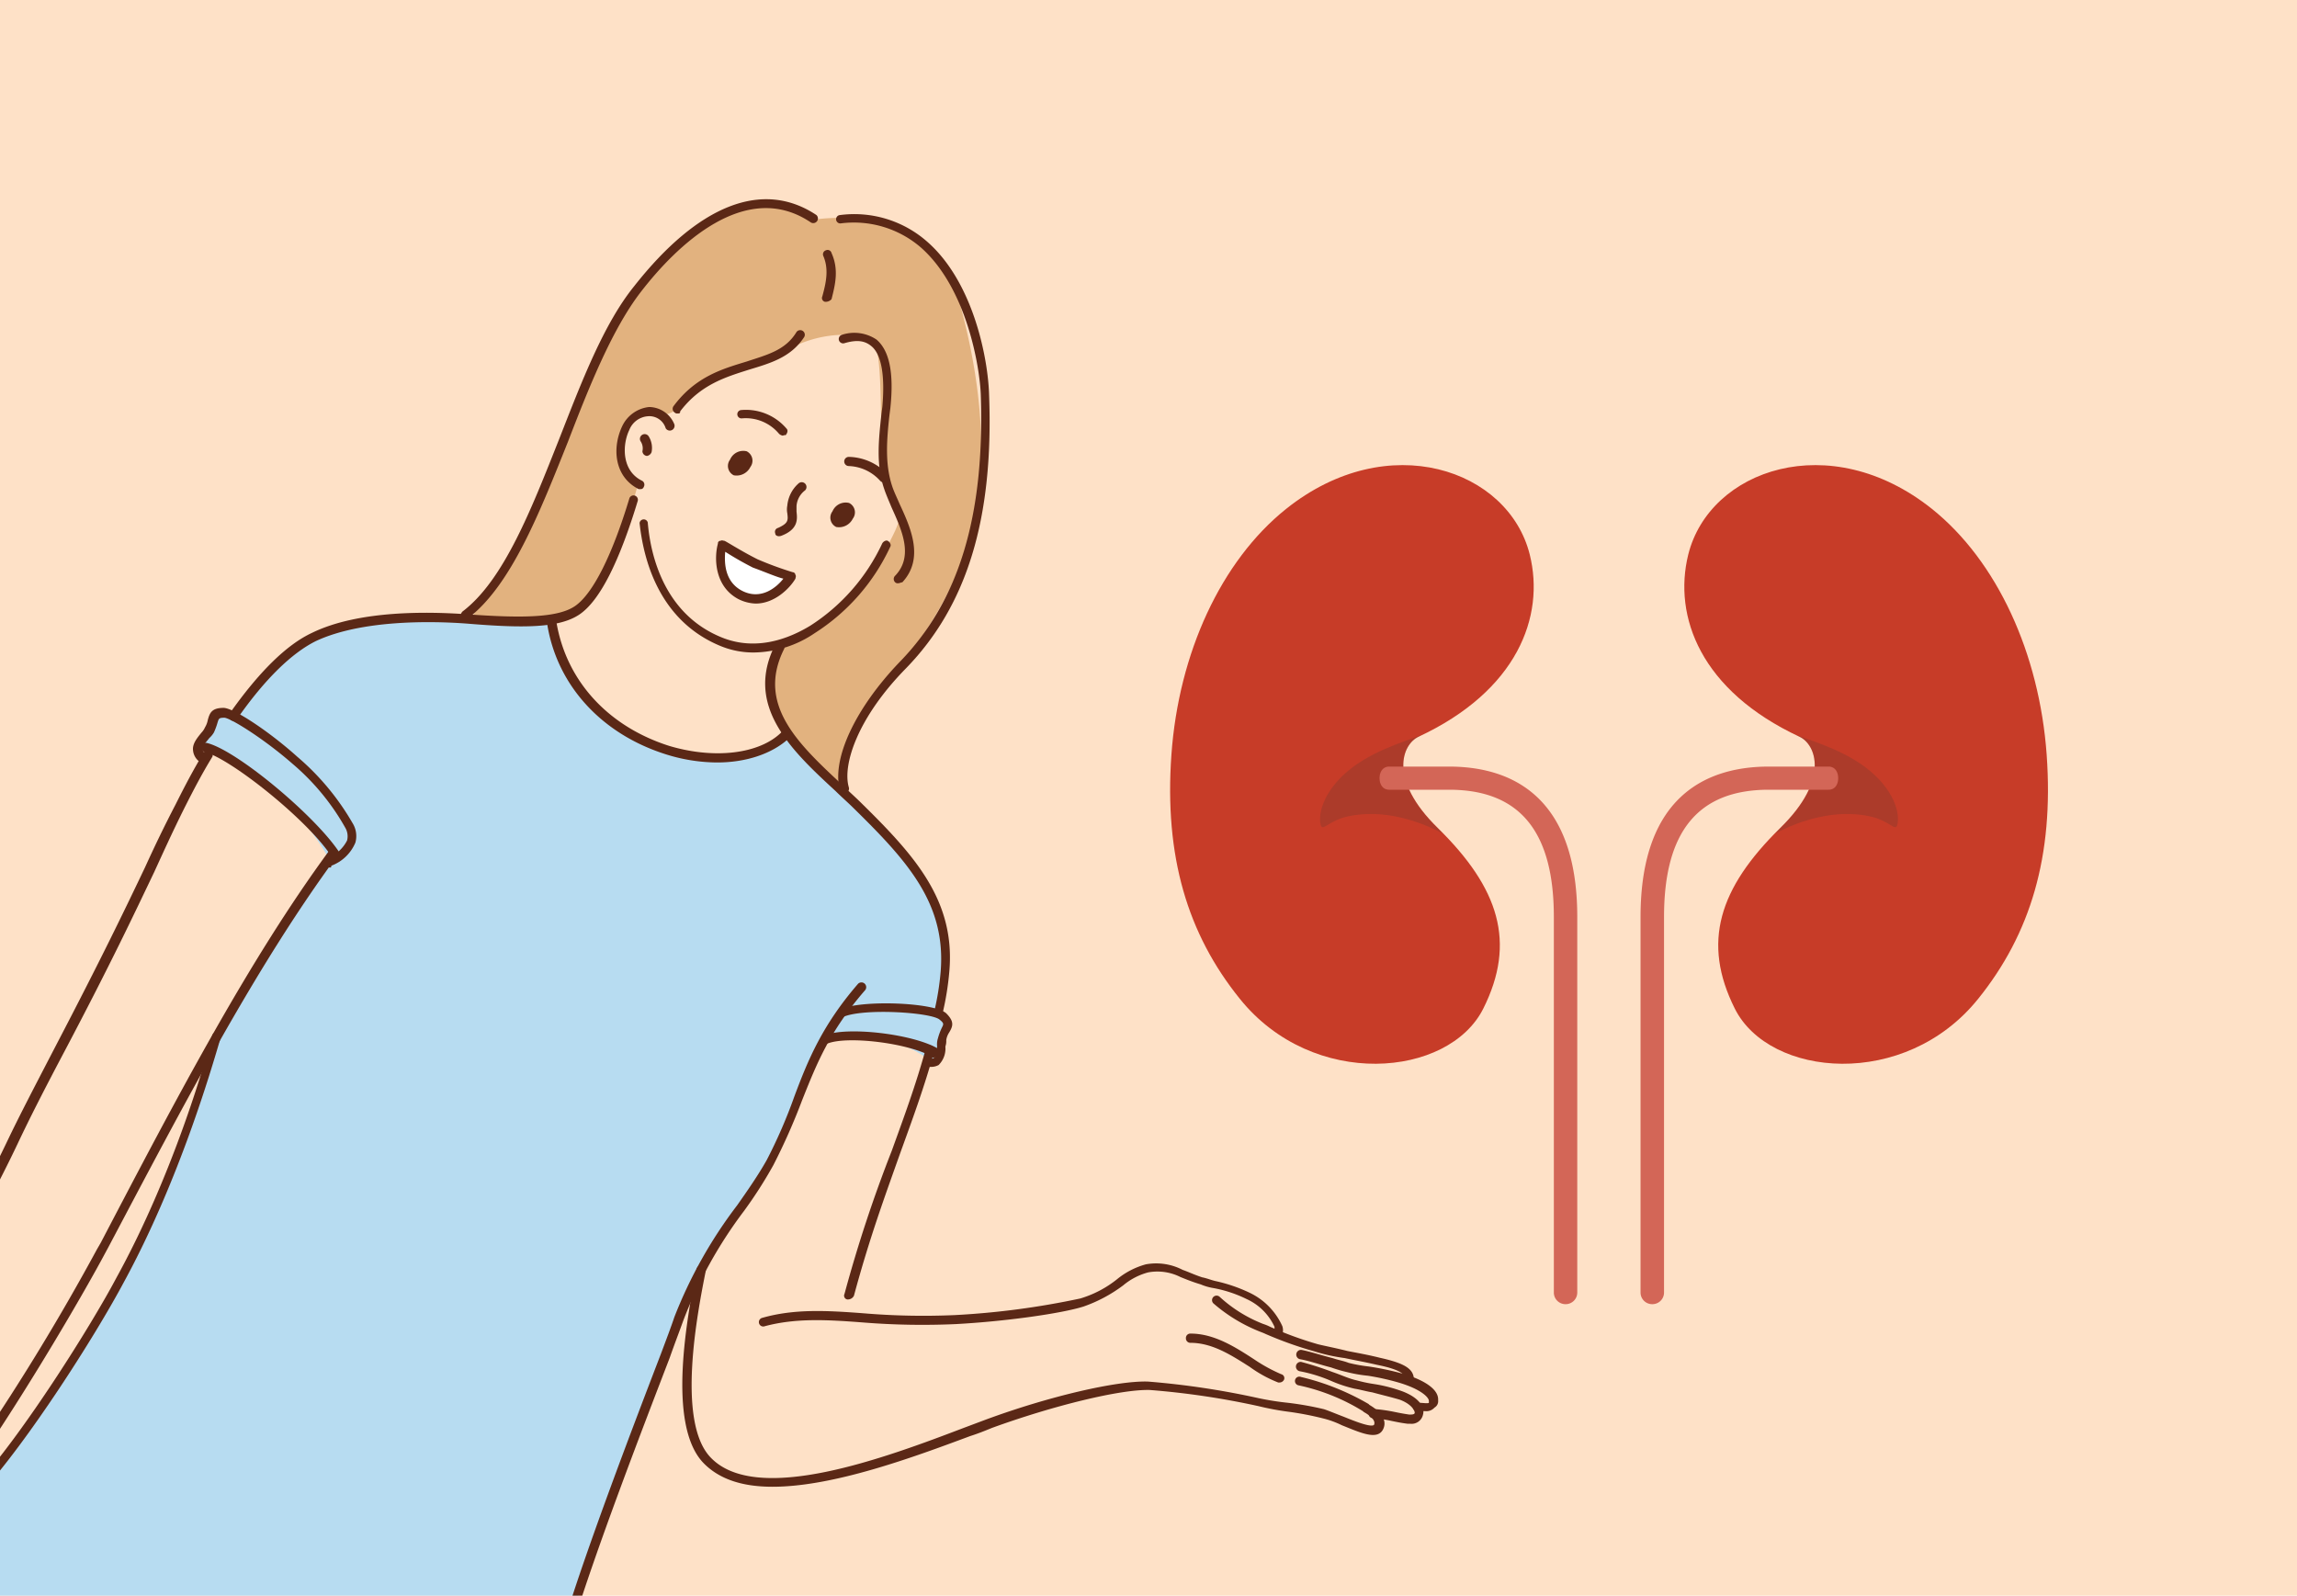 <svg xmlns="http://www.w3.org/2000/svg" viewBox="0 0 340.43 236.48"><defs><style>.cls-1{isolation:isolate;}.cls-2,.cls-3{fill:#fee1c7;}.cls-2{fill-rule:evenodd;}.cls-4{fill:#b7dcf1;}.cls-5{fill:#e2b27f;}.cls-6{fill:#5b2816;}.cls-7{fill:#fff;}.cls-8{fill:#c73c28;}.cls-9{fill:#423734;mix-blend-mode:multiply;opacity:0.2;}.cls-10{fill:#d36657;}</style></defs><g class="cls-1"><g id="Layer_1" data-name="Layer 1"><path class="cls-2" d="M-2-4.58H365.07V240.13H-2Z"/><path class="cls-3" d="M92.33,59.09c-4.78,6.43-4.51,15.59-8.2,22.84-1.64,3.28-4.11,6.29-3.7,10.12.41,4.1,2.88,7.39,5.61,10.4,5.2,5.88,10.81,9.71,18.74,10a18,18,0,0,0,6-.27c7.38-2.19,9.71-8.76,13.81-14.64,3-4.51,7.11-8.34,9.71-13.13a53.21,53.21,0,0,0,4.52-12.31c1.77-7,3.14-17.37-2.6-23.11-2.05-2-5.34-3-8.21-3.42C120,44.32,110.39,47.74,103.55,52c-2.74,1.64-5.34,3.42-8.07,4.92A14.61,14.61,0,0,0,92.33,59.09Z"/><path class="cls-3" d="M30.92,111.88c-3.55,3.42-4.78,8.48-7.11,12.86C19,134,14.92,144,10.68,151.68,7.53,157.43,2.75,167-.13,173.16c-1.64,3.42-2.73,5.6-2.73,5.6V214.6S7.26,199.42,8.35,197.5c4.24-7.93,8.07-15.32,12.86-24.07s11.63-22.29,19.29-33.92c1.77-2.6,3.28-5.33,5.06-7.93,1.23-1.78,3.28-3.42,2.73-5.75-.27-1.36-2.19-2.32-3.14-3.28a57.66,57.66,0,0,0-9.85-8.34C34.34,113.52,32,110.93,30.92,111.88Z"/><path class="cls-3" d="M137.33,156.61c-.41,2,0,.13-1.78,4.37-1.23,3.29-2.05,6.71-3.42,10-2,4.92-3,10-4.65,14.91-.68,2.05-1.5,4-2,6-.13.55-.82,1.92-.13,2.33,2.32,1.5,6.7.41,9.3.55a98.68,98.68,0,0,0,14.22-.69c3.42-.27,6.84-.41,10.12-1.5,3.83-1.23,7.11-4.38,11.08-4.93,1.23-.13,2.6.55,3.69.69,4.93.68,9.3,1.5,13.27,4.65,1.91,1.64,2.6,4.24,5.06,5.33,5.74,2.33,12,2.05,16.82,6.16.69.54,3.42,1.91,3.15,3.14-.55,2.6-4,2.6-6,2.6-.41,0-2.19-.41-2.46-.13s.14.68-.27,1.09a3.51,3.51,0,0,1-2.88.14c-2.46-.55-4.78-1.92-7.25-2.6-3-.82-6.15-1.23-9.3-1.78-4.65-.82-9.43-2.05-14.22-1.5-5.61.68-10.94,2.32-16.41,3.82-6,1.65-12.18,3-18.06,4.93-3.69,1.09-7.25,2.73-10.94,3.83-6.29,1.78-15.18,3.55-20.24-1.78-1.51-1.5-1.92-3.69-2-5.74s-.82-3.83-1-5.75c-.14-2.46.55-4.92.55-7.38l2.46-9.72,10-14.49,7.94-18.74a41.89,41.89,0,0,1,9.57-.27A12.23,12.23,0,0,1,137.33,156.61Z"/><path class="cls-4" d="M48.57,126.93a41.59,41.59,0,0,0-8.21-10,37,37,0,0,0-11.22-6.15l3-5.2,2.46.27s6.3-9.84,14.64-12.3c11.63-3.56,32.28-1.1,32.28-1.1s3.69,13.54,13.4,17.37c13.13,5.34,21.47-.27,21.47-.27s16.83,12.31,22.3,24.21c2.73,6,.68,15.59.68,15.59l1.23,2.6-2.46,5.47a14.81,14.81,0,0,0-6.84-3.15,48.94,48.94,0,0,0-9-.41l-7.66,17.24L103,189.43,84.13,240.72-3,241l-.13-20.25s11.07-13.95,17.64-25.3A149.58,149.58,0,0,0,24.22,176c5.47-13.54,6.57-20.65,6.57-20.65Z"/><path class="cls-5" d="M97.53,39.12c12.45-13.95,23.11-6.56,23.11-6.56s17.24-3,21.2,10.94c1.24,4.37,5.89,20.65,2.19,35.15-3.28,12.58-12,21.47-16.68,28.58-2.6,4.11-2.6,9.58-2.6,9.58s-7.52-6.29-10-11.49a9.88,9.88,0,0,1,.55-9.3,34.25,34.25,0,0,0,9.3-5.88,40.05,40.05,0,0,0,8.07-11.49c2.33-5.34-.68-2.87-1.5-7.66-1-5.47-.14-18.19-1.64-20C127.76,49,121.19,49,116,52.25c-2.87,1.78-9.16,1.78-14.22,7.11-2.74,2.87-4,2-5.2,1.92a4,4,0,0,0-3.28,1.5c-2.74,3,1.09,9.58,1.09,9.58S90.28,87.67,86,90.14C79.34,94,69.9,91.5,69.9,91.5a126.51,126.51,0,0,0,9.44-17C85,62.23,90.42,47.19,97.53,39.12Z"/><path class="cls-6" d="M139.11,150.73H139a.75.75,0,0,1-.54-.82,39.73,39.73,0,0,0,.95-5.89c.82-10-4.78-16.27-12.72-24.07-1-1-1.91-1.78-2.87-2.73-6.7-6.16-13.54-12.72-8.89-21.75a.79.79,0,0,1,1-.27.77.77,0,0,1,.27,1c-4.1,8.21,2.05,14,8.62,20.11,1,1,1.91,1.78,2.87,2.74,7.93,7.79,13.95,14.49,13,25a42.66,42.66,0,0,1-1,6.16A.6.6,0,0,1,139.11,150.73Z"/><path class="cls-6" d="M125.71,192.58h-.14a.57.57,0,0,1-.41-.82,202.39,202.39,0,0,1,7-21.2c1.78-4.93,3.56-9.71,5.06-15.18a.65.65,0,0,1,1.24.41c-1.51,5.47-3.29,10.25-5.07,15.18-2.18,6.15-4.51,12.45-6.83,21.06A1,1,0,0,1,125.71,192.58Z"/><path class="cls-6" d="M84.13,241.27H84a.57.57,0,0,1-.41-.82c3.42-11.22,10.26-29.13,14.36-39.8.82-2.19,1.51-4,2-5.47a68,68,0,0,1,9.3-16.55c1.64-2.33,3.15-4.52,4.38-6.7a75.11,75.11,0,0,0,4.1-9.44c2-5.34,4.11-10.53,9.44-16.69a.68.68,0,1,1,1,1c-5.2,6-7.12,10.8-9.3,16.28a92.27,92.27,0,0,1-4.24,9.57,64.73,64.73,0,0,1-4.38,6.84,65.67,65.67,0,0,0-9,16.27c-.54,1.51-1.23,3.29-2,5.48-4.1,10.66-10.94,28.44-14.36,39.66A.76.76,0,0,1,84.13,241.27Z"/><path class="cls-6" d="M-3.27,221.44a.49.49,0,0,1-.41-.14.67.67,0,0,1,0-1c7.11-7.79,17.23-23.93,20.92-30.91,8.21-14.9,13-31.32,14.23-36a.65.65,0,0,1,1.23.41c-1.37,4.65-6.15,21.2-14.36,36.25C14,198.19,4.11,213.64-2.86,221.3-2.86,221.44-3,221.44-3.27,221.44Z"/><path class="cls-6" d="M111.75,96.7a12.76,12.76,0,0,1-5.06-1c-9.16-3.83-11.35-13-11.9-18.19A.62.62,0,0,1,96,77.42c.41,4.92,2.46,13.67,11.07,17.09,5.06,2,9.85.14,13-1.77a29.06,29.06,0,0,0,10.67-12.18c.13-.27.54-.55.82-.41s.54.55.41.82a30.26,30.26,0,0,1-11.22,12.86A16.4,16.4,0,0,1,111.75,96.7Z"/><path class="cls-6" d="M115.45,79.47c-.28,0-.55-.14-.55-.41a.6.6,0,0,1,.41-.82c1.51-.69,1.51-1.1,1.37-2.19a2.91,2.91,0,0,1,0-1.1,5,5,0,0,1,1.64-3.28.68.68,0,0,1,1,1A3.2,3.2,0,0,0,118.05,75v.83c.13,1.09.27,2.59-2.19,3.55A1.07,1.07,0,0,1,115.45,79.47Z"/><path class="cls-6" d="M133.09,86.44a.52.52,0,0,1-.41-.13.67.67,0,0,1,0-1c2.74-2.87,1-6.7-.55-10.12-.41-1-.82-1.92-1.09-2.74-1.23-3.55-.82-7.25-.41-11.08l.14-1.09c.41-4.65-.14-7.8-1.65-9-1-.82-2.18-.95-4-.41a.65.65,0,0,1-.41-1.23,5.9,5.9,0,0,1,5.2.69c1.91,1.64,2.59,4.92,2.05,10.12l-.14,1.09c-.41,3.69-.68,7.25.41,10.53.27.82.68,1.64,1.09,2.6,1.65,3.56,3.7,8.07.41,11.63C133.5,86.31,133.36,86.44,133.09,86.44Z"/><path class="cls-6" d="M68.94,91.91a1,1,0,0,1-.54-.27c-.28-.27-.14-.68.13-1C74.69,86,78.79,75.36,82.9,65,86.18,56.63,89.46,48,94,42.4c9.44-12,19-15.86,27-10.53a.69.69,0,0,1-.82,1.1c-9.71-6.57-20,3.55-25.17,10.25-4.24,5.47-7.66,14-10.8,22.16C80,75.91,75.78,86.72,69.36,91.64A.39.39,0,0,1,68.94,91.91Z"/><path class="cls-6" d="M125.16,117.63a.71.71,0,0,1-.69-.55c-1.23-4.65,2.33-12.17,8.89-19,8.76-9,12.59-21.61,12-39.53-.14-4.1-2.05-15.86-8.89-21.88a15.2,15.2,0,0,0-11.9-3.56.62.62,0,0,1-.14-1.23,16.33,16.33,0,0,1,12.86,3.83c7,6,9.16,17.51,9.3,22.84.69,18.33-3.28,31.19-12.31,40.49-7.25,7.38-9.44,14.36-8.48,17.64a.66.66,0,0,1-.41.82A.4.4,0,0,1,125.16,117.63Z"/><path class="cls-6" d="M131,71.54a1,1,0,0,1-.55-.28,6.55,6.55,0,0,0-4.65-2.19h0a.68.68,0,1,1,0-1.36,8.1,8.1,0,0,1,5.75,2.59.68.68,0,0,1-.14,1C131.31,71.4,131.18,71.54,131,71.54Z"/><path class="cls-6" d="M116,64.56a1.06,1.06,0,0,1-.54-.27A6.41,6.41,0,0,0,110,62a.62.62,0,1,1-.14-1.23,7.9,7.9,0,0,1,6.7,2.74c.28.27.14.68-.14,1C116.27,64.42,116.13,64.56,116,64.56Z"/><path class="cls-7" d="M112,83.43a49.32,49.32,0,0,1-4.93-2.73s-1.36,5.2,2.74,7.38c4.38,2.33,7.52-2.73,7.52-2.73A32.15,32.15,0,0,1,112,83.43Z"/><path class="cls-6" d="M112,89.45a6.14,6.14,0,0,1-2.6-.68c-3.56-1.92-3.56-6.16-3-8.21a.37.37,0,0,1,.41-.41c.14-.14.41,0,.55,0s2.46,1.51,4.92,2.74a50.77,50.77,0,0,0,5.2,1.91.44.44,0,0,1,.41.41c.14.14,0,.41,0,.55C117,87.26,114.76,89.45,112,89.45Zm-4.52-7.66c-.13,1.51-.13,4.38,2.47,5.75,2.87,1.5,5.19-.55,6.15-1.78-1.09-.27-2.73-1-4.51-1.64A46.73,46.73,0,0,1,107.51,81.79Z"/><path class="cls-6" d="M94.93,72.49h-.27c-3.56-1.78-4-6-2.46-9.3a5,5,0,0,1,4-2.87,4.09,4.09,0,0,1,3.7,2.46.71.71,0,0,1-1.24.69A2.53,2.53,0,0,0,96,61.69a3.21,3.21,0,0,0-2.74,2.05c-1,2.05-1.23,6,1.92,7.52a.66.66,0,0,1,.27.82C95.34,72.36,95.21,72.49,94.93,72.49Z"/><path class="cls-6" d="M95.89,67.57h0a.73.73,0,0,1-.68-.69,1.9,1.9,0,0,0-.28-1.5.7.7,0,1,1,1.23-.68A3.24,3.24,0,0,1,96.57,67,.89.89,0,0,1,95.89,67.57Z"/><path class="cls-6" d="M100.4,61.28a.5.5,0,0,1-.41-.14.67.67,0,0,1-.13-1c3.28-4.37,7.24-5.47,10.8-6.56,3-1,5.74-1.64,7.39-4.38a.68.68,0,1,1,1.09.82c-2,3-5.06,3.83-8.21,4.79-3.42,1.09-7.11,2.19-10.12,6.15C100.81,61.28,100.68,61.28,100.4,61.28Z"/><path class="cls-6" d="M34.61,106.82a.53.53,0,0,1-.41-.13c-.27-.28-.41-.69-.13-1,4.24-6,8.34-10.12,12.17-11.9,7-3.42,17.51-3.15,23.12-2.74,7.79.55,13.26.55,15.86-1.23s5.47-7.38,8.07-16a.65.65,0,0,1,1.23.41c-2.73,9-5.61,14.77-8.62,16.82s-8.34,2.06-16.68,1.37c-5.47-.41-15.73-.55-22.43,2.6-3.56,1.78-7.52,5.61-11.63,11.49A1,1,0,0,1,34.61,106.82Z"/><path class="cls-6" d="M-3,179.45c-.13,0-.27,0-.27-.14a.61.61,0,0,1-.41-.82c2.19-4.1,3.55-6.84,4.92-9.71,1.64-3.42,3.56-7.11,7.11-13.95,6.71-12.86,10-19.7,13.13-26.26,1.37-3,2.74-5.88,4.52-9.3,1.37-2.74,2.73-5.34,4.24-7.8a.71.71,0,0,1,1.23.69c-1.51,2.46-2.87,5.06-4.24,7.79-1.64,3.29-3,6.29-4.38,9.3-3.14,6.57-6.43,13.54-13.13,26.26-3.55,6.71-5.47,10.53-7.11,14-1.37,2.88-2.74,5.61-4.92,9.71A2.33,2.33,0,0,1-3,179.45Z"/><path class="cls-6" d="M111.21,69.21a1.56,1.56,0,0,0-.55-2.33,2.12,2.12,0,0,0-2.46,1.24,1.54,1.54,0,0,0,.55,2.32A2.28,2.28,0,0,0,111.21,69.21Z"/><path class="cls-6" d="M122.42,44.73h-.13a.57.57,0,0,1-.41-.82c.54-2,1-4,.13-6a.62.62,0,0,1,.41-.82.6.6,0,0,1,.82.41c1.1,2.46.55,4.65,0,6.84A1.18,1.18,0,0,1,122.42,44.73Z"/><path class="cls-6" d="M106.28,113a25.61,25.61,0,0,1-7.66-1.23c-9.43-3-16-10.12-17.5-19.15a.74.74,0,0,1,.54-.82c.42-.14.69.13.83.54,1.5,8.62,7.65,15.32,16.68,18.2,6.7,2,13.41,1.23,16.69-2.06a.68.68,0,1,1,1,1C114.35,111.75,110.52,113,106.28,113Z"/><path class="cls-6" d="M138.43,156.74c-.14,0-.28,0-.28-.13-3.55-2.05-12.72-3.15-15.59-1.92a.65.65,0,1,1-.41-1.23c3.28-1.37,13-.27,16.82,1.92a.77.77,0,0,1,.28,1A2.05,2.05,0,0,1,138.43,156.74Z"/><path class="cls-6" d="M137.88,158.11h-.55c-.41,0-.68-.41-.55-.68s.41-.69.69-.55.82,0,1-.14c.41-.27.41-1.09.41-1.77a2.84,2.84,0,0,1,.13-1.1,9,9,0,0,1,.55-1.5c.27-.55.41-.69-.27-1.23-1.1-1.1-11.36-1.78-14.37-.41a.61.61,0,1,1-.54-1.1c3.14-1.5,14.09-1.09,15.86.55,1.23,1.23,1,1.91.41,2.87a2.77,2.77,0,0,0-.41,1.1,2.4,2.4,0,0,1-.13.95,3.42,3.42,0,0,1-1,2.74A2.28,2.28,0,0,1,137.88,158.11Z"/><path class="cls-6" d="M189.44,198.19c-.14,0-.27,0-.27-.14a.79.79,0,0,1-.28-1v-.41a8.33,8.33,0,0,0-4.1-4.1,18.86,18.86,0,0,0-4.92-1.64,8.15,8.15,0,0,1-1.92-.55c-1.37-.41-2.32-.82-3-1.09a7.57,7.57,0,0,0-4.78-.69,9.6,9.6,0,0,0-3.7,1.92,21.65,21.65,0,0,1-5.88,3.14c-3.14,1-11.35,2.19-18.87,2.6A110.23,110.23,0,0,1,128,196c-5.33-.41-10-.69-14.63.54a.65.65,0,1,1-.41-1.23c4.78-1.36,9.57-1.09,15-.68a106.05,106.05,0,0,0,13.54.27,118.58,118.58,0,0,0,18.6-2.46,16,16,0,0,0,5.47-2.87,11.56,11.56,0,0,1,4.24-2.19,8.5,8.5,0,0,1,5.47.82c.82.28,1.64.69,2.88,1.1.68.13,1.36.41,1.91.54a23.32,23.32,0,0,1,5.2,1.78,10.06,10.06,0,0,1,4.78,4.92,1.9,1.9,0,0,1-.13,1.51C189.85,198.05,189.58,198.19,189.44,198.19Z"/><path class="cls-6" d="M208.86,205a.64.64,0,0,1-.68-.68c0-.41,0-1.23-4.1-2.05-1.78-.41-3.29-.68-4.79-1a27,27,0,0,1-4.51-1,56.2,56.2,0,0,1-7.25-2.59c-.28-.14-.69-.28-1-.41a23.91,23.91,0,0,1-6.7-4.11.67.67,0,0,1,.95-.95,20.56,20.56,0,0,0,6.43,4,6.56,6.56,0,0,1,1,.41,53.76,53.76,0,0,0,7.11,2.6c1.1.27,2.6.55,4.38,1,1.37.27,3,.55,4.79,1,3.69.82,5.06,1.64,5.06,3.28a.76.76,0,0,1-.69.54Z"/><path class="cls-6" d="M211.19,209.13H210c-.41,0-.69-.41-.55-.69s.41-.68.68-.54h.28c.41,0,1.23.13,1.36,0v-.28c0-.54-1.23-1.77-4.51-2.73a37.42,37.42,0,0,0-4.51-1,21.06,21.06,0,0,1-3.15-.55,20.47,20.47,0,0,1-2.32-.68c-1.64-.41-3.29-1-4.65-1.23a.7.7,0,0,1,.27-1.37c1.37.27,3,.82,4.65,1.23.82.28,1.64.41,2.33.69a22.5,22.5,0,0,0,3,.54,43,43,0,0,1,4.79,1c2.05.55,5.61,1.92,5.47,4a1.1,1.1,0,0,1-.54,1.09A1.61,1.61,0,0,1,211.19,209.13Z"/><path class="cls-6" d="M209,211h-.41c-1-.13-1.64-.27-2.33-.41a19.56,19.56,0,0,0-2.73-.41.65.65,0,0,1-.69-.68.66.66,0,0,1,.69-.69,24.16,24.16,0,0,1,3,.41c.68.14,1.36.28,2.32.42.41,0,.82,0,.82-.28s-.41-1.23-2.18-1.91c-1.37-.41-2.6-.69-4.11-1.1-.82-.13-1.78-.41-2.6-.54a19.78,19.78,0,0,1-3.69-1.24,22,22,0,0,0-4.51-1.36.7.7,0,0,1,.27-1.37,47.76,47.76,0,0,1,4.65,1.5c1.23.41,2.46,1,3.56,1.23a21,21,0,0,0,2.6.55,21.81,21.81,0,0,1,4.24,1.1c2.59,1,3.28,2.46,3,3.42A1.72,1.72,0,0,1,209,211Z"/><path class="cls-6" d="M114.49,220.34c-4.24,0-7.8-1-10.26-3.55-5.47-5.75-2.32-21.89-1-28.72a.76.76,0,0,1,.83-.55.74.74,0,0,1,.54.82c-1.23,6.15-4.37,22.29.69,27.63,6.83,7.25,26.12,0,37.61-4.38l3.28-1.23c9.3-3.42,19.29-5.75,23.94-5.61a120.9,120.9,0,0,1,16.41,2.46,41,41,0,0,0,4.38.69,46.49,46.49,0,0,1,5.33.95c.82.28,1.78.69,2.87,1.1,1.37.55,4,1.64,4.52,1.23.27-.55-.28-1.23-1.51-1.92l-.14-.13a30,30,0,0,0-9.57-3.83.65.65,0,1,1,.41-1.23,36.83,36.83,0,0,1,10,4l.14.14c.69.41,2.87,1.78,2.05,3.56s-3.42.54-6.15-.55a13.47,13.47,0,0,0-2.74-1,45.78,45.78,0,0,0-5.19-1,40.53,40.53,0,0,1-4.38-.82A117.55,117.55,0,0,0,170.43,206c-4.38-.13-14.36,2.33-23.39,5.61-1,.41-2,.82-3.28,1.23C135.28,216,123.52,220.34,114.49,220.34Z"/><path class="cls-6" d="M189.58,204.89h-.14a18.83,18.83,0,0,1-4.24-2.33c-2.6-1.64-5.47-3.55-8.75-3.55a.66.66,0,0,1-.69-.69.65.65,0,0,1,.69-.68h0c3.55,0,6.7,2.05,9.44,3.83a23.93,23.93,0,0,0,4,2.19.6.6,0,0,1,.41.82A.76.76,0,0,1,189.58,204.89Z"/><path class="cls-6" d="M-2.72,215.28a.51.51,0,0,1-.41-.13c-.28-.28-.41-.69-.14-1a338.1,338.1,0,0,0,17.64-29l.55-.95C26.14,162.76,36.8,142.38,48.84,126a.68.68,0,0,1,1-.14c.27.28.41.69.13,1-12,16.28-22.56,36.52-33.92,58l-.54,1c-3,5.61-10.4,18.33-17.65,29.13C-2.31,215.28-2.45,215.28-2.72,215.28Z"/><path class="cls-6" d="M49.93,127.61a.71.71,0,0,1-.54-.27c-3.29-5.47-15.19-14.91-19-15.87a.69.69,0,0,1,.28-1.36c4.51,1.09,16.55,11.21,19.83,16.54a.72.72,0,0,1-.27,1Z"/><path class="cls-6" d="M48.84,128.57c-.27,0-.41-.14-.55-.41a.92.92,0,0,1,.28-1,5.45,5.45,0,0,0,2.87-2.6,2.5,2.5,0,0,0-.28-1.91,34.75,34.75,0,0,0-7.79-9.44c-4.38-3.83-9.3-6.84-10.12-6.84s-.82.14-1,.69a10.16,10.16,0,0,1-.55,1.5,3.52,3.52,0,0,1-.68.82c-.41.55-1,1.1-1,1.64,0,.28.27.55.55.82s.41.69.14,1-.69.41-1,.14a2.33,2.33,0,0,1-1.1-1.78c-.13-1,.69-1.92,1.23-2.6a2.81,2.81,0,0,0,.55-.82,3.24,3.24,0,0,0,.41-1.09c.28-1,.55-1.78,2.33-1.78h0c1.5,0,6.84,3.55,10.94,7.25A37.53,37.53,0,0,1,52.26,122a3.62,3.62,0,0,1,.41,2.88,6.22,6.22,0,0,1-3.56,3.42C49.11,128.57,49,128.57,48.84,128.57Z"/><path class="cls-6" d="M126.39,76.87a1.55,1.55,0,0,0-.55-2.33,2.12,2.12,0,0,0-2.46,1.24,1.54,1.54,0,0,0,.55,2.32A2.28,2.28,0,0,0,126.39,76.87Z"/><path class="cls-8" d="M210.23,109.19c14.63-6.82,18.77-17.81,16.49-27-3.14-12.62-21-18.84-36.11-6.77-9.63,7.7-15.93,21.37-17,36.44S176,138.41,183.73,148c10.86,13.54,31,11.71,36.11,1.46,4.89-9.78,2.35-17.82-6.74-26.74C205.64,115.43,207.87,110.29,210.23,109.19Z"/><path class="cls-9" d="M213.1,122.75c-7.46-7.32-5.23-12.46-2.87-13.56.18-.09.31-.19.49-.27-2.93,1.11-8.08,2.58-11.69,6-2.79,2.66-3.7,5.57-3.3,7.3.27,1.14,1.13-.61,4.09-1.24,5.11-1.1,10.34.6,14,2.54C213.57,123.26,213.37,123,213.1,122.75Z"/><path class="cls-10" d="M232,193.28a1.72,1.72,0,0,1-1.71-1.71V135.89c0-12.69-5.08-18.85-15.53-18.85h-8.87c-.94,0-1.43-.77-1.43-1.71s.49-1.72,1.43-1.72h8.87c8.65,0,19,3.87,19,22.28v55.68A1.72,1.72,0,0,1,232,193.28Z"/><path class="cls-8" d="M266.7,109.19c-14.63-6.82-18.76-17.81-16.49-27,3.14-12.62,21-18.84,36.12-6.77,9.62,7.7,15.92,21.37,17,36.44S300.91,138.41,293.2,148c-10.85,13.54-31,11.71-36.1,1.46-4.89-9.78-2.35-17.82,6.73-26.74C271.3,115.43,269.07,110.29,266.7,109.19Z"/><path class="cls-9" d="M263.83,122.75c7.47-7.32,5.24-12.46,2.87-13.56-.17-.09-.31-.19-.48-.27,2.93,1.11,8.08,2.58,11.68,6,2.8,2.66,3.7,5.57,3.3,7.3-.26,1.14-1.13-.61-4.09-1.24-5.1-1.1-10.34.6-14,2.54C263.37,123.26,263.57,123,263.83,122.75Z"/><path class="cls-10" d="M244.9,193.28a1.72,1.72,0,0,0,1.72-1.71V135.89c0-12.69,5.08-18.85,15.53-18.85H271c.95,0,1.43-.77,1.43-1.71s-.48-1.72-1.43-1.72h-8.86c-8.65,0-19,3.87-19,22.28v55.68A1.72,1.72,0,0,0,244.9,193.28Z"/></g></g></svg>